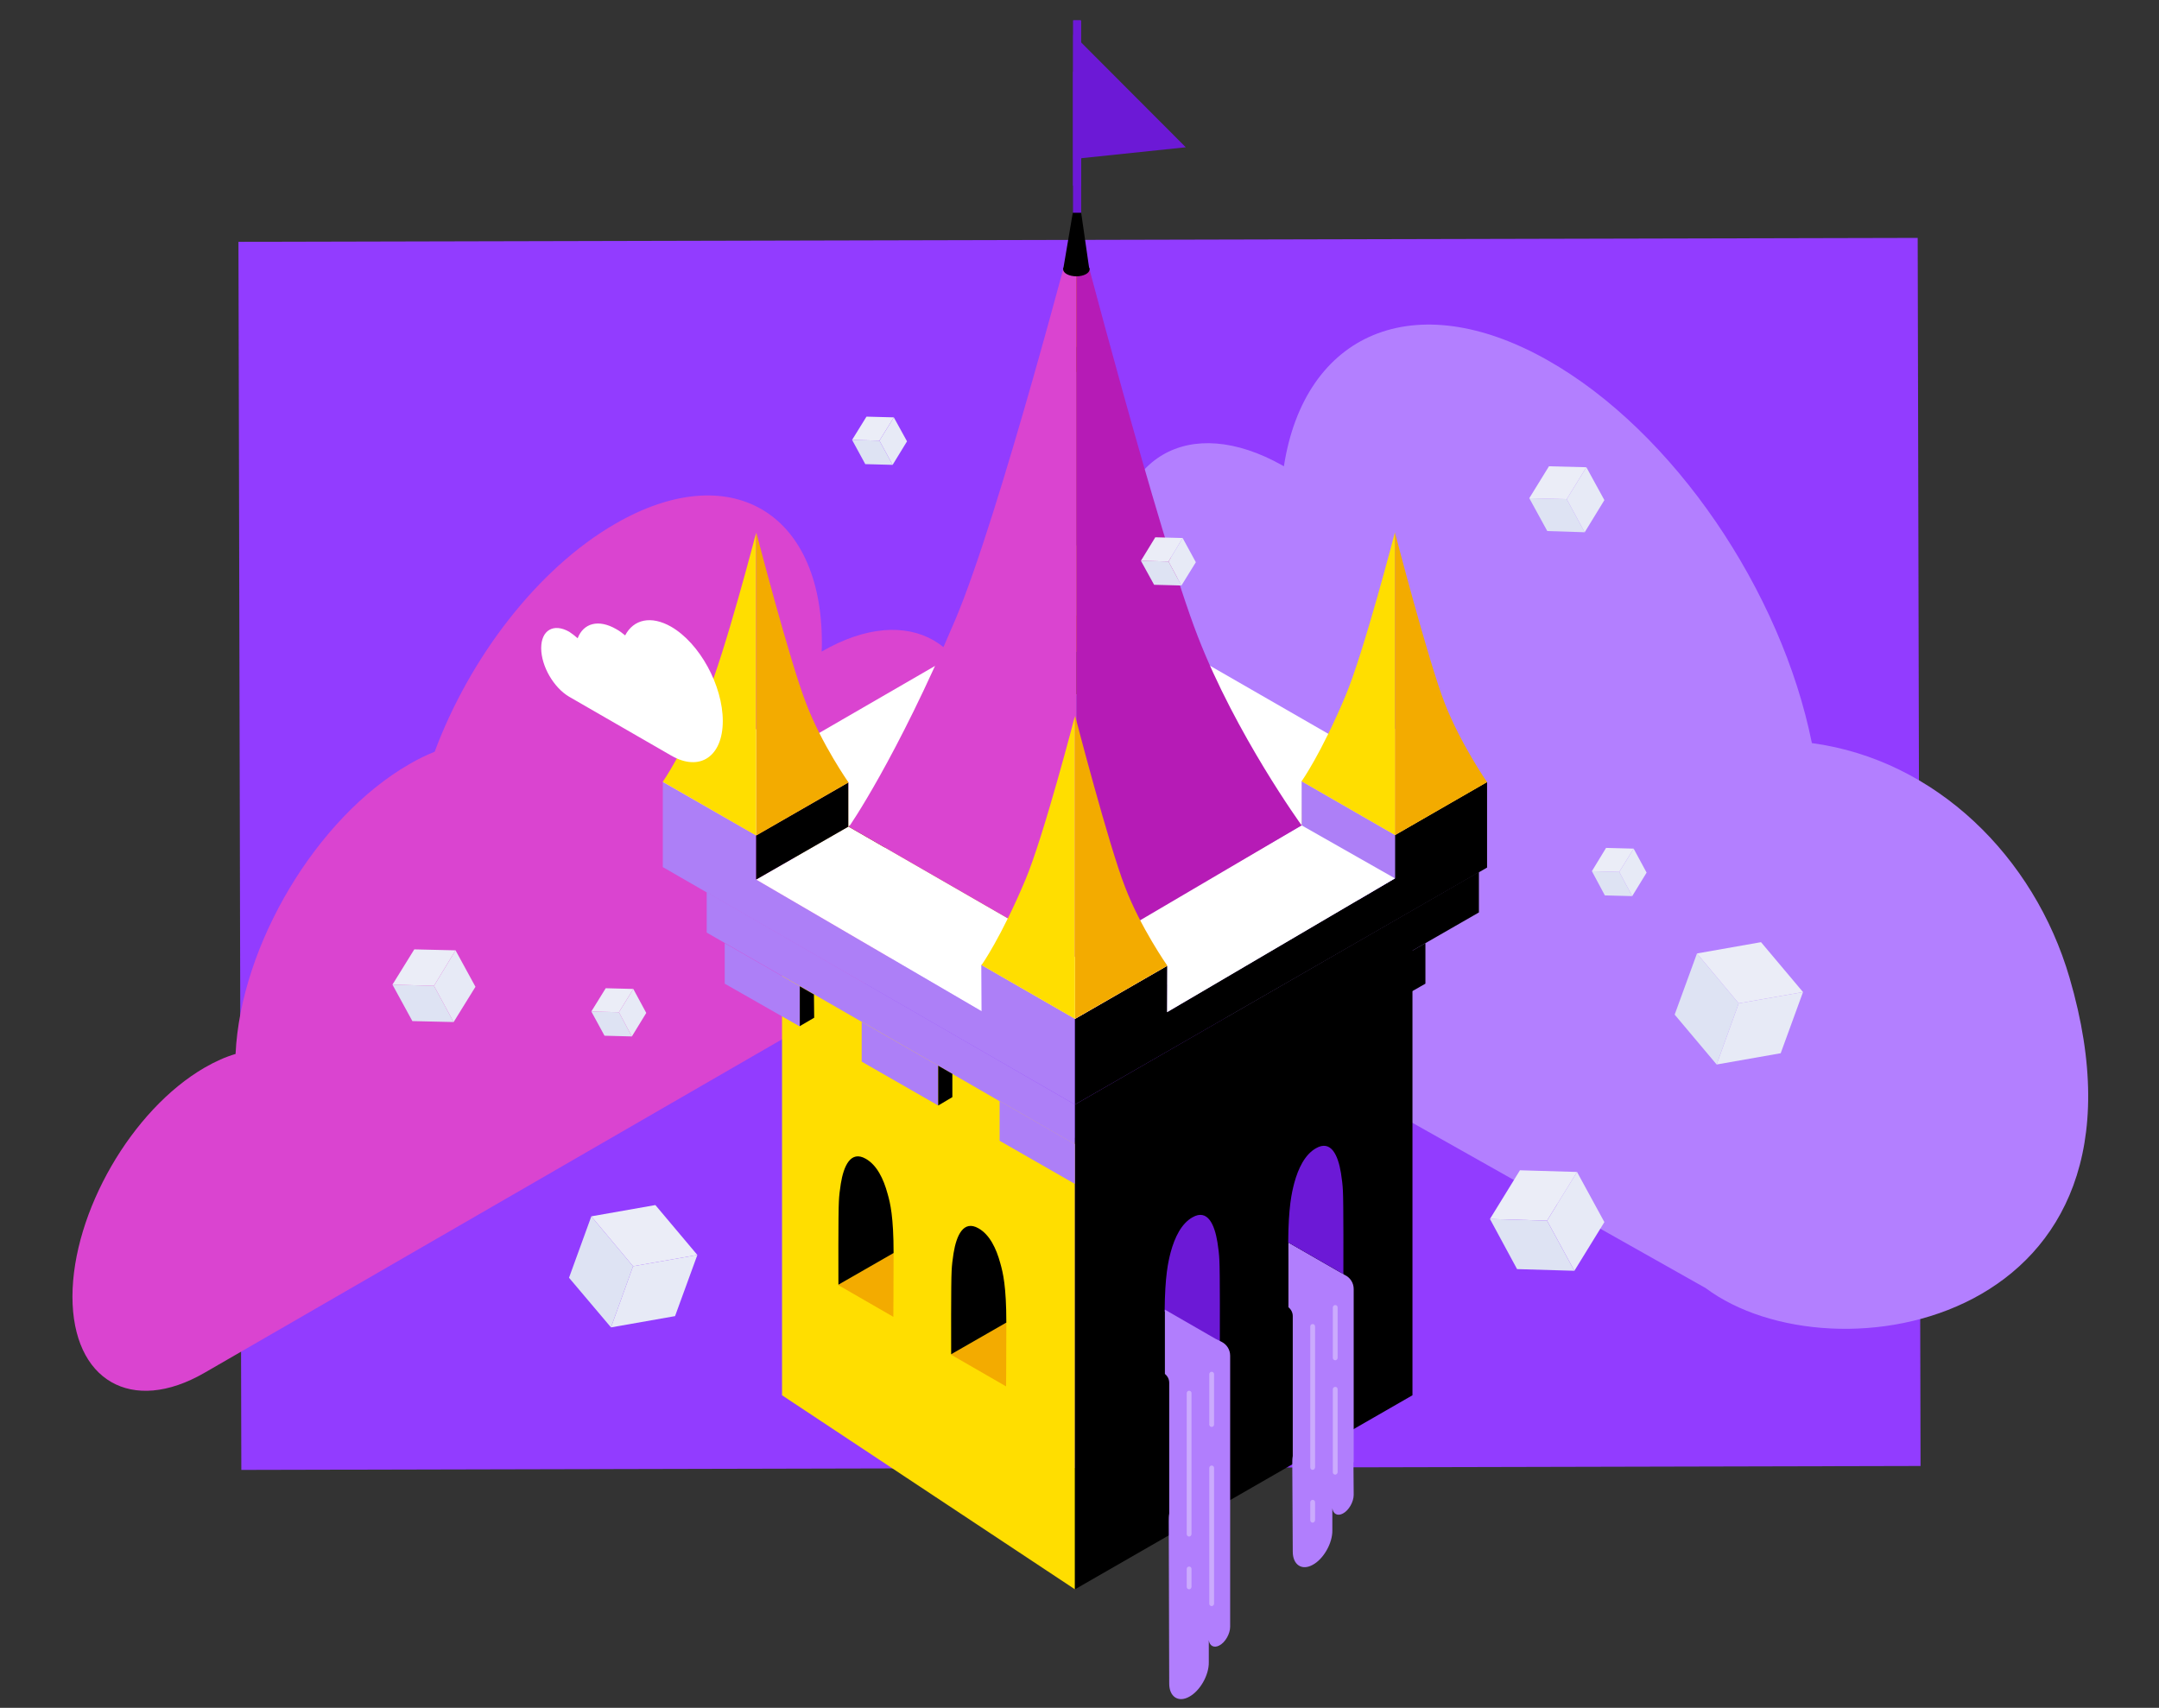 <?xml version="1.0" encoding="utf-8"?>
<!-- Generator: Adobe Illustrator 21.1.0, SVG Export Plug-In . SVG Version: 6.00 Build 0)  -->
<svg version="1.1" id="Слой_1" xmlns="http://www.w3.org/2000/svg" xmlns:xlink="http://www.w3.org/1999/xlink" x="0px" y="0px"
	 viewBox="0 0 900 712" style="enable-background:new 0 0 900 712;" xml:space="preserve">
<rect x="0" y="0" width="900" height="712" fill="#333333" stroke="none"/>
<style type="text/css">
	.st0{fill:#923CFF;}
	.st1{fill:#B37FFF;}
	.st2{fill:#DA44D0;}
	.st3{fill:#FFDE00;}
	.st4{fill:#AD7FF7;}
	.st5{fill:#6C19D6;}
	.st6{fill:#CE9550;}
	.st7{fill:#FDD8B4;}
	.st8{fill:#FFFFFF;}
	.st9{fill:#91551C;}
	.st10{fill:#F07E01;}
	.st11{fill:#D96D01;}
	.st12{fill:#FD8A1A;}
	.st13{fill:#BF5C01;}
	.st14{fill:#B61BB6;}
	.st15{fill:#F3AB00;}
	.st16{fill:#DEE3F3;}
	.st17{fill:#EBEDF7;}
	.st18{fill:#E7EAF6;}
	.st19{fill:#B17EFD;}
	.st20{fill:#CBABFD;}
</style>
<rect x="100" y="100" transform="matrix(1 -2.334527e-03 2.334527e-03 1 -0.83 1.052)" class="st0" width="700" height="512"/>
<path id="cloud_65_" class="st1" d="M862.7,407.6c-14.7-50.3-55.6-90.8-107.4-97.8c-12.7-63.2-57.5-129.9-110.3-159.7
	c-55.5-31.3-101.2-11.2-109.8,44.3c-0.2-0.1-0.4-0.2-0.5-0.3c-39.2-22.1-70.7-3.6-70.4,41.3c-30.4-7.3-52.4,12.2-52,50.4
	c0.5,46,33.4,101.6,73.4,124.2l225.3,127C764.2,576.8,904.9,551.8,862.7,407.6z"/>
<path id="cloud_64_" class="st2" d="M85.3,445.1c4.5-2.6,8.8-4.5,12.9-5.7c2.1-45.3,33.7-98.5,72.4-120.8c3.6-2.1,7.1-3.8,10.6-5.2
	c14.6-39.2,42.9-76.4,75.4-95.1c47.5-27.4,86-5.2,86,49.6c0,1.2,0,2.5-0.1,3.7c0,0,0,0,0.1,0c36.4-21,65.9-4,65.9,38
	s-29.5,93.1-65.9,114.1L85.3,572.3c-30.4,17.6-55.1,3.3-55.1-31.8C30.3,505.4,54.9,462.7,85.3,445.1z"/>
<polygon class="st3" points="448.1,476.3 326,406.1 326,581.7 448.1,662.6 "/>
<polygon points="588.8,393.2 448.1,474.4 448.1,662.6 588.8,581.7 "/>
<g>
	<path class="st4" d="M560.1,531.3c0,0.1,0,0.2,0,0.2l-22.9,13.2c0,0-0.1-12.7-0.1-26.6L560.1,531.3z"/>
	<path class="st5" d="M539.5,493.3c1.7-6.3,4.5-12,9.1-14.6c6.3-3.6,9.2,3,10.4,10.4c0.4,2.5,0.7,5,0.8,7.3
		c0.3,4.7,0.2,32.5,0.2,34.8l-23-13.2C537.1,503,538.5,497.2,539.5,493.3z"/>
</g>
<path class="st5" d="M488,522.1c1.7-6.3,4.5-12,9.1-14.6c6.3-3.6,9.2,3,10.4,10.4c0.4,2.5,0.7,5,0.8,7.3c0.3,4.7,0.2,32.5,0.2,34.8
	l-23-13.2C485.6,531.8,487,526,488,522.1z"/>
<polygon points="594.2,410.1 562.8,428 562.8,411.2 537.1,425.9 537.1,442.6 505.2,460.9 505.2,444.3 479.6,459.1 479.6,475.6 
	448.1,493.6 448.1,477 594.2,393.2 "/>
<polygon class="st4" points="294.6,388.8 448.1,477.1 448.1,460.5 294.6,371.9 "/>
<polygon points="616.5,380.4 499.3,447.7 448.1,477.1 448.1,460.5 616.5,363.5 "/>
<polygon class="st4" points="276.3,361.5 276.3,325.9 315.2,348.3 315.2,366.7 409.2,421.6 409.1,402.3 448.1,424.8 448.1,460.5 "/>
<polygon points="619.9,361.7 619.9,325.9 581.5,348.1 581.5,366.2 486.6,421.9 486.6,402.6 448.1,424.8 448.1,460.5 "/>
<polygon class="st6" points="317.8,349.8 448.2,274.8 578.5,349.8 448.1,424.8 "/>
<polygon class="st7" points="276.3,326 314.8,303.8 353.7,326.2 315.2,348.3 "/>
<polygon class="st7" points="409.2,402.4 447.7,380.2 486.6,402.6 448.1,424.8 "/>
<polygon class="st4" points="409.7,284.8 409.7,249.2 448.6,271.7 448.6,289.7 542.6,344.1 542.5,325.6 581.5,348.1 581.5,366.2 
	566.4,375.1 "/>
<polygon class="st7" points="409.7,249.3 448.2,227.1 487.1,249.5 448.6,271.7 "/>
<polygon class="st7" points="542.6,325.7 581,303.5 619.9,326 581.5,348.1 "/>
<polygon points="493.8,455.8 493.8,444.2 500.9,440 500.9,459.9 "/>
<polygon points="556.9,424.3 556.9,414.6 562.8,411.2 562.8,427.8 "/>
<polygon class="st4" points="302.1,410.1 333.5,428 333.5,411.2 359.2,425.9 359.2,442.6 391.1,460.9 391.1,444.3 416.7,459.1 
	416.7,475.6 448.1,493.6 448.1,477 302.1,393.2 "/>
<polygon points="397,457.4 397,447.7 391.1,444.3 391.1,460.9 "/>
<polygon points="339.4,424.3 339.3,414.6 333.4,411.2 333.4,427.8 "/>
<polygon class="st8" points="315.2,366.7 409.2,421.6 409.1,402.3 431.6,389.5 353.7,344.6 "/>
<polygon class="st8" points="581.5,366.2 486.5,422 486.6,402.7 464,389.6 542.6,344.1 "/>
<polygon points="353.7,326.2 315.2,348.3 315.2,366.7 353.7,344.6 "/>
<polygon class="st9" points="487.1,249.5 448.6,271.7 448.6,289.7 487.1,267.6 "/>
<polygon class="st8" points="448.6,289.7 487.1,267.6 565.3,312.6 542.6,325.7 542.6,344.1 "/>
<polygon class="st8" points="353.7,344.6 448.6,289.7 409.7,266.1 329.7,312.4 353.7,326.2 "/>
<polygon class="st9" points="448.6,289.7 448.6,307.3 368.8,353.3 353.7,344.6 "/>
<g>
	<path class="st10" d="M409.7,249.2l38.9,22.4l0-126.2c0,0-13.1,50.5-20.7,68.4C417.8,237.7,409.7,249.2,409.7,249.2z"/>
	<path class="st11" d="M487.1,249.5l-38.4,22.1l0-126.2c0,0,14,54,20.8,71.3C475.9,233.5,487.1,249.5,487.1,249.5z"/>
	<polygon class="st12" points="416.5,238 409.7,249.2 448.6,271.7 448.6,256.7 	"/>
	<polygon class="st10" points="480.1,238.4 487.1,249.5 448.6,271.7 448.6,256.7 	"/>
	<path class="st10" d="M449.3,120h-1.2c-0.1,0-0.1,0.1-0.1,0.1v31.8c0,0.1,0.1,0.1,0.1,0.1h1.2c0.1,0,0.1-0.1,0.1-0.1v-31.8
		C449.5,120.1,449.4,120,449.3,120z"/>
	<path class="st10" d="M449.3,107.6h-1.2c-0.1,0-0.1,0.1-0.1,0.1v31.8c0,0.1,0.1,0.1,0.1,0.1h1.2c0.1,0,0.1-0.1,0.1-0.1v-31.8
		C449.5,107.7,449.4,107.6,449.3,107.6z"/>
	<polygon class="st13" points="448,144.2 446.4,153.9 450.9,153.9 449.5,144.2 	"/>
	<ellipse class="st13" cx="448.6" cy="153.9" rx="2.2" ry="1.2"/>
	<ellipse class="st10" cx="448.7" cy="144.2" rx="0.7" ry="0.4"/>
</g>
<g>
	<path class="st2" d="M353.9,344.7l94.8,54.6l0-307.7c0,0-32,123-50.4,166.6C373.5,316.7,353.9,344.7,353.9,344.7z"/>
	<path class="st14" d="M542.6,344.1l-93.9,55.2l0-307.7c0,0,34.2,131.5,50.6,173.7C515.2,306.3,542.6,344.1,542.6,344.1z"/>
	<path class="st5" d="M450.4,29.8h-2.8c-0.2,0-0.3,0.1-0.3,0.3v77.5c0,0.2,0.1,0.3,0.3,0.3h2.8c0.2,0,0.3-0.1,0.3-0.3V30.1
		C450.7,29.9,450.6,29.8,450.4,29.8z"/>
	<path class="st5" d="M450.4,8.4h-2.8c-0.2,0-0.3,0.1-0.3,0.3v68.5c0,0.2,0.1,0.3,0.3,0.3h2.8c0.2,0,0.3-0.1,0.3-0.3V8.8
		C450.7,8.6,450.6,8.4,450.4,8.4z"/>
	<polygon points="447.2,88.7 443.2,112.3 454.1,112.3 450.7,88.7 	"/>
	<ellipse cx="448.7" cy="112.3" rx="5.5" ry="2.9"/>
</g>
<g>
	<path class="st3" d="M276.3,325.9l38.9,22.4l0-126.2c0,0-13.1,50.5-20.7,68.4C284.4,314.4,276.3,325.9,276.3,325.9z"/>
	<path class="st15" d="M353.7,326.2l-38.4,22.1l0-126.2c0,0,14,54,20.8,71.3C342.5,310.2,353.7,326.2,353.7,326.2z"/>
</g>
<g>
	<path class="st3" d="M409.2,402.3l38.9,22.4l0-126.2c0,0-13.1,50.5-20.7,68.4C417.3,390.9,409.2,402.3,409.2,402.3z"/>
	<path class="st15" d="M486.6,402.6l-38.4,22.1l0-126.2c0,0,14,54,20.8,71.3C475.4,386.6,486.6,402.6,486.6,402.6z"/>
</g>
<g>
	<path class="st3" d="M542.6,325.7l38.9,22.4l0-126.2c0,0-13.1,50.5-20.7,68.4C550.7,314.3,542.6,325.7,542.6,325.7z"/>
	<path class="st15" d="M619.9,326.1l-38.4,22.1l0-126.2c0,0,14,54,20.8,71.3C608.8,310,619.9,326.1,619.9,326.1z"/>
</g>
<polygon class="st5" points="447.4,14.4 447.4,66.3 494.3,61.4 "/>
<path id="cloud_66_" class="st8" d="M279.8,261.3c-8.4-4.8-15.7-3.1-19.2,3.6c-1.2-1-2.4-1.9-3.7-2.6c-7.4-4.3-13.7-2.5-16.1,3.8
	c-1.1-1-2.3-1.9-3.5-2.7c-6.5-3.7-11.7-0.7-11.7,6.8c0,7.5,5.2,16.5,11.7,20.3l42.5,24.5c11.9,6.9,21.5,0.4,21.5-14.4
	C301.3,285.8,291.7,268.2,279.8,261.3z"/>
<g id="XMLID_276_">
	<polygon id="XMLID_279_" class="st16" points="355.2,183.4 360.7,193.5 372.1,193.8 366.6,183.7 	"/>
	<polygon id="XMLID_278_" class="st17" points="355.2,183.4 361.2,173.7 372.6,174 366.6,183.7 	"/>
	<polygon id="XMLID_277_" class="st18" points="372.1,193.8 378.1,184 372.6,174 366.6,183.7 	"/>
</g>
<g id="XMLID_272_">
	<polygon id="XMLID_275_" class="st16" points="637.5,207.7 645,221.4 660.6,221.9 653.1,208.1 	"/>
	<polygon id="XMLID_274_" class="st17" points="637.5,207.7 645.7,194.4 661.3,194.8 653.1,208.1 	"/>
	<polygon id="XMLID_273_" class="st18" points="660.6,221.9 668.8,208.5 661.3,194.8 653.1,208.1 	"/>
</g>
<g id="XMLID_268_">
	<polygon id="XMLID_271_" class="st16" points="621.1,508.2 632.4,529.1 656.3,529.8 644.9,508.9 	"/>
	<polygon id="XMLID_270_" class="st17" points="621.1,508.2 633.6,487.9 657.4,488.6 644.9,508.9 	"/>
	<polygon id="XMLID_269_" class="st18" points="656.3,529.8 668.8,509.5 657.4,488.6 644.9,508.9 	"/>
</g>
<g id="XMLID_264_">
	<polygon id="XMLID_267_" class="st16" points="246.5,507.1 237.2,532.7 254.7,553.4 263.9,527.9 	"/>
	<polygon id="XMLID_266_" class="st17" points="246.5,507.1 273.2,502.4 290.7,523.2 263.9,527.9 	"/>
	<polygon id="XMLID_265_" class="st18" points="254.7,553.4 281.4,548.7 290.7,523.2 263.9,527.9 	"/>
</g>
<g id="XMLID_260_">
	<polygon id="XMLID_263_" class="st16" points="163.6,410.5 171.9,425.7 189.1,426.1 180.9,411 	"/>
	<polygon id="XMLID_262_" class="st17" points="163.6,410.5 172.7,395.8 189.9,396.2 180.9,411 	"/>
	<polygon id="XMLID_261_" class="st18" points="189.1,426.1 198.2,411.4 189.9,396.2 180.9,411 	"/>
</g>
<path class="st19" d="M512.8,565.2c0-2.5-1.4-4.7-3.6-5.8c-1.4-0.7-2.6-1.3-2.6-1.3l-21-12.1v26.8c1.1,0.9,1.8,2.2,1.8,3.7v8.6l0,0
	v45.9c-0.2,1.1-0.2,2.2-0.2,3.2l0.2,67.7c0,5.5,3.8,8,8.3,5.5c4.5-2.4,8.3-9,8.2-14.4l0-9.2c0.3,2.4,2.2,3.4,4.4,2.2
	c2.5-1.3,4.5-4.9,4.5-7.8l0-0.6c0,0,0,0,0-0.1V565.2z"/>
<path class="st19" d="M564.3,537.4c0-2.5-1.4-4.7-3.6-5.8c-1.4-0.7-2.6-1.3-2.6-1.3l-21-12.1V545c1.1,0.9,1.8,2.2,1.8,3.7v8.6l0,0
	V607c-0.2,1.1-0.2,2.2-0.2,3.2l0.2,36.7c0,5.5,3.8,8,8.3,5.5c4.5-2.4,8.3-9,8.2-14.4l0-9.2c0.3,2.4,2.2,3.4,4.4,2.2
	c2.5-1.3,4.5-4.9,4.5-7.8l-0.1-13.3c0-0.1,0.1-0.3,0.1-0.6V537.4z"/>
<g>
	<path class="st15" d="M349.5,535.6c0,0.1,0,0.2,0,0.2l22.9,13.2c0,0,0.1-12.7,0.1-26.6L349.5,535.6z"/>
	<path d="M370,497.7c-1.7-6.3-4.5-12-9.1-14.6c-6.3-3.6-9.2,3-10.4,10.4c-0.4,2.5-0.7,5-0.8,7.3c-0.3,4.7-0.2,32.5-0.2,34.8l23-13.2
		C372.5,507.3,371.1,501.5,370,497.7z"/>
</g>
<g>
	<path class="st15" d="M396.5,564.6c0,0.1,0,0.2,0,0.2l22.9,13.2c0,0,0.1-12.7,0.1-26.6L396.5,564.6z"/>
	<path d="M417,526.7c-1.7-6.3-4.5-12-9.1-14.6c-6.3-3.6-9.2,3-10.4,10.4c-0.4,2.5-0.7,5-0.8,7.3c-0.3,4.7-0.2,32.5-0.2,34.8l23-13.2
		C419.5,536.3,418.1,530.6,417,526.7z"/>
</g>
<path class="st20" d="M495.7,640.6c-0.5,0-1-0.4-1-1v-58.8c0-0.5,0.4-1,1-1c0.5,0,1,0.4,1,1v58.8
	C496.6,640.2,496.2,640.6,495.7,640.6z"/>
<path class="st20" d="M505.1,594.9c-0.5,0-1-0.4-1-1v-21c0-0.5,0.4-1,1-1c0.5,0,1,0.4,1,1v21C506.1,594.5,505.6,594.9,505.1,594.9z"
	/>
<path class="st20" d="M505.1,669.6c-0.5,0-1-0.4-1-1V612c0-0.5,0.4-1,1-1c0.5,0,1,0.4,1,1v56.6C506.1,669.1,505.6,669.6,505.1,669.6
	z"/>
<path class="st20" d="M495.7,662.6c-0.5,0-1-0.4-1-1v-7.5c0-0.5,0.4-1,1-1c0.5,0,1,0.4,1,1v7.5C496.6,662.2,496.2,662.6,495.7,662.6
	z"/>
<path class="st20" d="M547.2,612.8c-0.5,0-1-0.4-1-1v-58.8c0-0.5,0.4-1,1-1c0.5,0,1,0.4,1,1v58.8
	C548.1,612.4,547.7,612.8,547.2,612.8z"/>
<path class="st20" d="M556.6,567.1c-0.5,0-1-0.4-1-1v-21c0-0.5,0.4-1,1-1s1,0.4,1,1v21C557.6,566.7,557.1,567.1,556.6,567.1z"/>
<path class="st20" d="M556.6,614.8c-0.5,0-1-0.4-1-1v-34.6c0-0.5,0.4-1,1-1s1,0.4,1,1v34.6C557.6,614.3,557.1,614.8,556.6,614.8z"/>
<path class="st20" d="M547.2,634.8c-0.5,0-1-0.4-1-1v-7.5c0-0.5,0.4-1,1-1c0.5,0,1,0.4,1,1v7.5C548.1,634.4,547.7,634.8,547.2,634.8
	z"/>
<g id="XMLID_1_">
	<polygon id="XMLID_4_" class="st16" points="246.5,421.7 252,431.8 263.4,432.1 258,422 	"/>
	<polygon id="XMLID_3_" class="st17" points="246.5,421.7 252.5,412 264,412.3 258,422 	"/>
	<polygon id="XMLID_2_" class="st18" points="263.4,432.1 269.4,422.3 264,412.3 258,422 	"/>
</g>
<g id="XMLID_5_">
	<polygon id="XMLID_8_" class="st16" points="707.4,397.5 698.1,423 715.6,443.8 724.8,418.3 	"/>
	<polygon id="XMLID_7_" class="st17" points="707.4,397.5 734.1,392.8 751.6,413.6 724.8,418.3 	"/>
	<polygon id="XMLID_6_" class="st18" points="715.6,443.8 742.3,439.1 751.6,413.6 724.8,418.3 	"/>
</g>
<g id="XMLID_9_">
	<polygon id="XMLID_12_" class="st16" points="663.6,363.2 669,373.3 680.4,373.6 675,363.5 	"/>
	<polygon id="XMLID_11_" class="st17" points="663.6,363.2 669.5,353.5 681,353.8 675,363.5 	"/>
	<polygon id="XMLID_10_" class="st18" points="680.4,373.6 686.4,363.8 681,353.8 675,363.5 	"/>
</g>
<g id="XMLID_13_">
	<polygon id="XMLID_16_" class="st16" points="475.6,233.8 481.1,243.8 492.5,244.1 487.1,234.1 	"/>
	<polygon id="XMLID_15_" class="st17" points="475.6,233.8 481.6,224 493,224.3 487.1,234.1 	"/>
	<polygon id="XMLID_14_" class="st18" points="492.5,244.1 498.5,234.4 493,224.3 487.1,234.1 	"/>
</g>
</svg>
